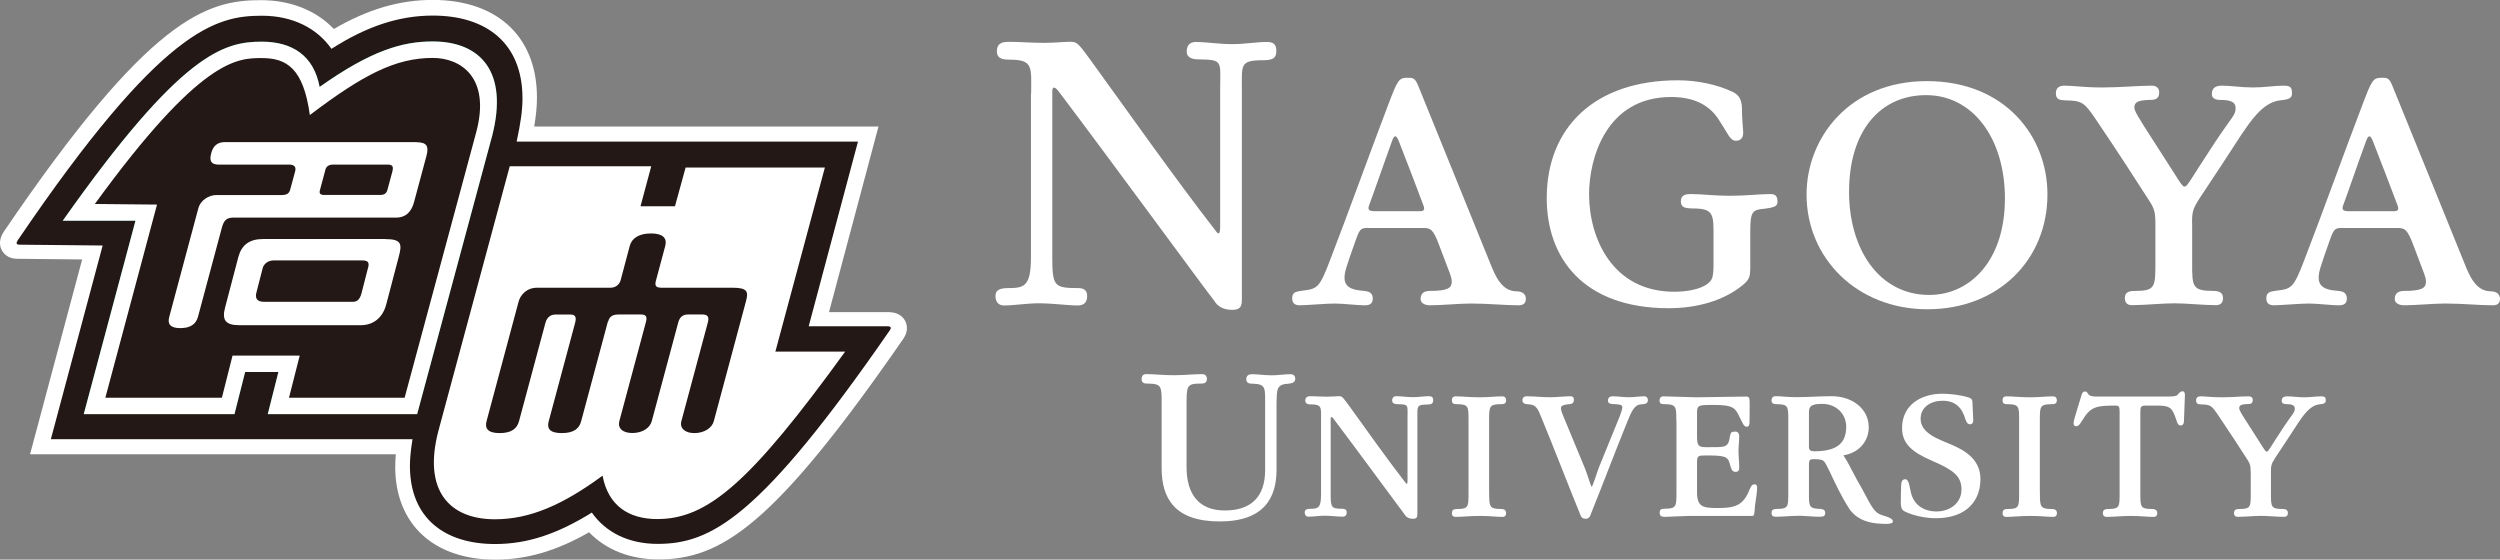 <?xml version="1.0" encoding="UTF-8"?>
<svg id="_レイヤー_1" data-name="レイヤー 1" xmlns="http://www.w3.org/2000/svg" viewBox="0 0 335.32 75.06">
  <rect x="0" y="0" width="335.32" height="75.06" fill="#808080" stroke="none"/>
  <defs>
    <style>
      .cls-1 {
        fill: #fff;
      }

      .cls-2 {
        fill: #006e4f;
      }

      .cls-3 {
        fill: #231815;
      }
    </style>
  </defs>
  <g>
    <g>
      <path class="cls-1" d="M138.31,12.51c0-3.5.32-4.51-2.91-4.51-.71,0-1.69-.04-1.69-1.11,0-1.21.86-1.28,1.74-1.28,1.16,0,2.9.14,4.6.14,1.42,0,2.54-.14,3.3-.14,1.04,0,1.08-.1,2.87,2.38,5.3,7.3,11.19,15.69,16.83,22.96.43.61.61.46.61-.68V11.89c0-3.71.44-3.88-2.95-3.93-.6,0-1.54-.13-1.54-1.05,0-.99.61-1.28,1.21-1.28,1.47,0,3.06.29,4.91.29,1.65,0,3.23-.29,4.6-.29.91,0,1.3.29,1.3,1.2,0,.95-.43,1.25-1.8,1.25-3.12,0-2.82.63-2.82,3.96v28.07c0,.93-.15,1.45-1.29,1.45-1.42,0-2.07-.65-2.4-1.2-.94-1.14-14.47-19.63-20.9-28.12-.58-.75-.84-.55-.84,0v22.14c0,4,.22,4.26,3.48,4.26.61,0,1.2.2,1.2,1.05,0,1.06-.65,1.28-1.25,1.28-1.42,0-3.33-.29-5.25-.29-1.63,0-3.28.29-4.65.29-.49,0-1.15-.22-1.15-1.28,0-.8.6-1.05,1.75-1.05,2.14,0,3.01-.26,3.01-4.19V12.51Z"/>
      <path class="cls-1" d="M314.3,30.57c-1.01,0-1.23.03-1.73,1.42-1.42,4.02-1.57,4.49-1.57,5.29,0,1.55,1.67,1.65,2.63,1.74.55.05,1.15.2,1.15,1.03,0,.9-.73.9-1.2.9-.74,0-2.89-.24-3.9-.24-1.06,0-3.96.24-4.69.24-.42,0-1.01-.12-1.01-.9s.29-.93,1.42-1.07c1.98-.24,2.25-.39,3.68-4.12,2.64-6.86,5.12-13.79,7.75-20.71,1.31-3.45,1.45-3.72,2.64-3.72.79,0,1.01.06,1.46,1.19,3.5,8.57,6.98,17.2,9.66,23.79.62,1.54,1.47,3.61,3.4,3.66.46,0,1.33.09,1.33,1.05,0,.71-.59.83-.91.83-1.84,0-4.19-.24-6.44-.24-1.56,0-3.99.24-5.59.24-.33,0-1.18-.17-1.18-.83,0-.89.63-1.1,1.27-1.1,2.41,0,2.92-.41,2.92-1.23,0-.63-.19-.9-1.71-4.96-.82-2.17-1.18-2.25-2.18-2.25h-7.21ZM321.04,28.33c.52,0,.79-.12.53-.81-1.19-3.12-2.16-5.7-3.29-8.56-.34-.87-.61-.92-.92-.05-1.26,3.44-2.37,6.74-3.08,8.64-.21.58-.02.78.8.78h5.96Z"/>
      <path class="cls-1" d="M183.65,30.57c-1.01,0-1.24.03-1.73,1.42-1.43,4.02-1.58,4.49-1.58,5.29,0,1.55,1.67,1.65,2.63,1.74.56.05,1.16.2,1.16,1.03,0,.9-.74.9-1.2.9-.74,0-2.89-.24-3.91-.24s-3.95.24-4.69.24c-.41,0-1.01-.12-1.01-.9s.3-.93,1.42-1.07c1.98-.24,2.25-.39,3.67-4.12,2.64-6.86,5.12-13.79,7.75-20.71,1.31-3.45,1.45-3.72,2.64-3.72.8,0,1.01.06,1.47,1.19,3.49,8.57,6.98,17.2,9.65,23.79.62,1.54,1.47,3.61,3.41,3.66.46,0,1.33.09,1.33,1.05,0,.71-.6.83-.92.83-1.83,0-4.18-.24-6.44-.24-1.56,0-3.97.24-5.59.24-.32,0-1.17-.17-1.17-.83,0-.89.62-1.1,1.26-1.1,2.42,0,2.92-.41,2.92-1.23,0-.63-.18-.9-1.71-4.96-.81-2.17-1.17-2.25-2.17-2.25h-7.2ZM190.4,28.33c.5,0,.79-.12.51-.81-1.18-3.12-2.15-5.7-3.28-8.56-.34-.87-.6-.92-.92-.05-1.25,3.44-2.37,6.74-3.08,8.64-.21.58-.01.78.81.78h5.96Z"/>
      <path class="cls-1" d="M234.74,36.21c0,.88-.13,1.32-.99,2.03-2.59,2.13-6.22,3.1-9.92,3.1-11.59,0-16.37-6.87-16.37-14.76,0-9.43,6.38-15.81,17.59-15.81,2.48,0,5.19.52,7.4,1.58,1.27.64,1.21,1.77,1.21,3.05.05,1.17.09,1.39.15,2.29.04.59-.19,1.19-.96,1.19-.81,0-1.08-.96-2.07-2.44-.86-1.49-2.53-3.43-6.63-3.43-8.76,0-11.01,8.3-11.01,13.04,0,5.95,3.17,13.08,11.41,13.08,1.45,0,3.43-.24,4.51-1.09.59-.46.77-.86.77-2.56v-4.65c0-2.52-.46-2.88-3.11-2.88-.63-.04-1.27-.1-1.27-.93,0-.99.85-.99,1.36-.99,1.58,0,2.98.23,5.24.23,2.12,0,3.88-.22,5.28-.23.73,0,1.03.12,1.08.94.04.67-.32.85-1.8,1.03-1.58.14-1.85.36-1.85,3.14v5.09Z"/>
      <path class="cls-1" d="M242.31,26.07c0-7.49,5.65-15.19,16.13-15.19s16.18,7.39,16.18,15.19c0,8.79-6.6,15.41-16.09,15.41s-16.22-6.9-16.22-15.37v-.04ZM268.92,26.67c0-8.21-4.37-13.91-10.57-13.91s-10.34,4.83-10.34,12.98c0,7.65,4.01,13.82,10.75,13.82,5.59,0,10.15-4.74,10.15-12.85v-.04Z"/>
      <path class="cls-1" d="M289.1,29.99c0-1.81-.22-2.18-1.23-3.69-2-3.1-3.21-5.02-6.74-10.26-1.58-2.33-1.86-2.54-4.15-2.58-.68-.05-1.23-.07-1.23-.96,0-.82.6-1.01,1.14-1.01,1.33,0,2.51.24,5.06.24s4.83-.24,6.7-.24c.37,0,.96.18.96.89,0,1.01-.68,1.03-1.55,1.03-.73.05-1.78.09-1.78.96,0,.51.21.89,3.01,5.23,3.33,5.13,3.34,5.42,3.74,5.42.37,0,.66-.76,3.87-5.64,2.5-3.8,2.96-3.89,2.96-4.9,0-.82-.74-1.07-1.92-1.07-.55,0-1.27-.08-1.27-.79,0-.94.67-1.13,1.36-1.13,1.18,0,2.6.24,4.15.24s2.87-.24,4.1-.24c.95,0,1.14.24,1.14,1.01,0,.63-.3.83-1.59.96-2.36.24-4.06,2.95-5.2,4.6-1.87,2.92-3.64,5.56-5.56,8.47-.95,1.5-1.1,1.82-1.04,3.79v5.01c0,3.1,0,3.69,2.87,3.69.54,0,1.27.12,1.27.95s-.55.96-.96.96c-1.59,0-4-.25-5.55-.25s-4.1.25-5.7.25c-.41,0-.96-.13-.96-.96,0-.88.73-.95,1.37-.95,2.64,0,2.73-.49,2.73-3.6v-5.43Z"/>
    </g>
    <g>
      <path class="cls-1" d="M159.15,62.65c0,3.63,1.64,5.82,5.14,5.82s5.4-1.82,5.4-5.43v-8.46c0-2.55.17-3.06-1.69-3.12-.33,0-.84-.01-.84-.6,0-.52.39-.67.75-.67.75,0,1.71.15,2.67.15.87,0,1.77-.15,2.43-.15.27,0,.72.04.72.62s-.6.61-1.02.67c-1.59.06-1.43.99-1.49,2.58v8.94c0,3.69-1.6,6.94-7.62,6.94s-7.79-3.07-7.79-7.15v-8.76c0-2.22-.03-2.55-1.8-2.58-.35,0-.89.03-.89-.6,0-.55.33-.67.63-.67,1.05,0,2.25.15,3.69.15,1.35,0,2.79-.15,3.78-.15.3,0,.66.12.66.67,0,.62-.57.6-.93.6-1.8,0-1.8.36-1.8,2.99v8.2Z"/>
      <path class="cls-1" d="M224.84,56.39c0-1.83,0-2.15-1.5-2.18-.33,0-.75.03-.75-.46,0-.46.27-.59.52-.59.7,0,3.68.13,4.36.13,1.2,0,5.53-.1,6.71-.1.48,0,.5.16.5,1.14s-.02,1.46-.02,2.23c0,.33-.03.68-.38.68-.2,0-.37-.16-.5-.41-.15-.25-.28-.55-.42-.82-.62-1.27-.78-1.7-3.56-1.7-1.2,0-1.68.02-1.93.2-.25.17-.25.47-.25,1v3.04c0,1.25.22,1.43,1.22,1.43,2.58,0,2.96.13,3.19-1.43.1-.55.18-.66.73-.66.39,0,.52.33.52.6,0,.65-.1,1.3-.1,1.97,0,.77.1,1.5.1,2.25,0,.4-.13.58-.52.58-.52,0-.61-.62-.76-1.13-.27-.98-.8-1.07-3.2-1.07-.95,0-1.18.02-1.18.85v4.08c0,2.05.88,2.12,2.83,2.12,2.15,0,3.28-.3,4.1-2.2.23-.53.37-.98.78-.98.28,0,.41.15.32.98-.08.85-.25,1.54-.32,2.68-.05.55-.1.58-.4.58h-8.35c-.72,0-2.84.13-3.29.13-.5,0-.68-.16-.68-.59,0-.35.13-.51.75-.51,1.5,0,1.5-.35,1.5-2.22v-9.63Z"/>
      <path class="cls-1" d="M273.61,66.1c0,1.85.02,2.17,1.6,2.17.3,0,.68.08.68.54s-.28.52-.53.52c-.78,0-1.55-.13-3.01-.13s-2.37.13-3.22.13c-.25,0-.53-.07-.53-.52,0-.48.37-.54.72-.54,1.5,0,1.5-.3,1.5-2.17v-9.71c0-1.87,0-2.15-1.5-2.18-.3,0-.72.03-.72-.5,0-.46.25-.55.53-.55.82,0,1.9.13,3.14.13s2.26-.13,3.08-.13c.25,0,.53.1.53.55,0,.53-.48.5-.76.5-1.5.03-1.52.3-1.52,2.18v9.71Z"/>
      <path class="cls-1" d="M199.74,66.1c0,1.85.03,2.17,1.6,2.17.3,0,.67.08.67.54s-.27.52-.53.52c-.77,0-1.55-.13-3-.13s-2.37.13-3.22.13c-.25,0-.52-.07-.52-.52,0-.48.37-.54.73-.54,1.5,0,1.5-.3,1.5-2.17v-9.71c0-1.87,0-2.15-1.5-2.18-.3,0-.73.03-.73-.5,0-.46.25-.55.52-.55.82,0,1.9.13,3.15.13s2.25-.13,3.07-.13c.25,0,.53.1.53.55,0,.53-.47.5-.75.5-1.5.03-1.53.3-1.53,2.18v9.71Z"/>
      <path class="cls-1" d="M177.19,56.3c0-1.6.15-2.06-1.33-2.06-.33,0-.78-.02-.78-.51,0-.55.4-.59.8-.59.52,0,1.33.07,2.1.07.65,0,1.16-.07,1.51-.07.48,0,.49-.04,1.32,1.09,2.42,3.34,5.12,7.18,7.7,10.51.2.27.28.21.28-.32v-8.41c0-1.7.2-1.77-1.35-1.8-.28,0-.71-.06-.71-.48,0-.46.28-.59.55-.59.68,0,1.4.13,2.25.13.75,0,1.47-.13,2.1-.13.42,0,.6.14.6.55,0,.43-.21.57-.83.57-1.42,0-1.29.29-1.29,1.82v12.84c0,.43-.06.66-.59.66-.65,0-.95-.3-1.1-.55-.42-.53-6.62-8.98-9.56-12.87-.25-.34-.38-.26-.38,0v10.13c0,1.82.11,1.95,1.6,1.95.27,0,.55.09.55.48,0,.49-.3.58-.57.58-.65,0-1.53-.13-2.4-.13-.76,0-1.5.13-2.13.13-.22,0-.53-.1-.53-.58,0-.37.28-.48.81-.48.98,0,1.38-.12,1.38-1.92v-10.03Z"/>
      <path class="cls-1" d="M242.63,66.29c0,1.63.02,1.93,1.53,1.97.32.03.65.1.65.53,0,.45-.25.52-.77.52-.83,0-1.93-.13-2.75-.13-.9,0-2.27.13-3.15.13-.23,0-.53-.06-.53-.52,0-.49.4-.53.75-.53,1.5,0,1.5-.3,1.5-2.17v-9.68c0-1.9,0-2.17-1.5-2.2-.3,0-.75,0-.75-.48s.28-.59.55-.59c.75,0,1.59.13,2.77.13,1.67,0,3.05-.13,4.75-.13,2.75,0,4.97,1.68,4.97,4.17,0,1.83-1.27,3.43-3.4,3.76.61.92.97,1.69,1.31,2.33.65,1.27,1.01,1.78,1.69,3.09,1.12,2.13,1.39,2.39,2.51,2.71.69.2,1.19.44,1.12.79-.05.24-.55.37-2.2.21-1.45-.15-2.83-.71-3.67-2.01-.99-1.53-1.78-3.2-2.56-4.86-.83-1.6-.62-1.74-2.25-1.74-.55,0-.57.17-.57,1.03v3.67ZM242.63,59.98c0,.42.27.55.7.55,3.24,0,4.3-1.22,4.3-3.32,0-1.53-1.18-3.04-3.25-3.04-1.7,0-1.75.5-1.75,1.26v4.56Z"/>
      <path class="cls-1" d="M265.63,64.27c0,2.77-1.72,5.24-6.04,5.24-1.05,0-2.92-.28-4.19-.95-.35-.2-.45-.6-.45-1.07,0-.75.02-1.76.05-2.46.02-.32.09-.75.55-.75.5,0,.57,1,.75,1.75.35,1.58,1.6,2.57,3.45,2.57s3.34-1.17,3.34-2.95-1.07-2.61-3.95-3.85c-2.57-1.11-4.02-2.23-4.02-4.38,0-3.15,2.61-4.61,5.38-4.61,1.02,0,2.47.15,3.63.53.44.17.44.43.44.87.03.64.08,1.51.1,2.15,0,.28-.1.55-.45.55s-.48-.37-.6-.67c-.46-1.57-1.33-2.49-3.08-2.49-1.5,0-2.93.8-2.93,2.42,0,1.95,2.35,2.72,4.25,3.52,1.77.77,3.77,1.98,3.77,4.55v.02Z"/>
      <path class="cls-1" d="M284.3,55.18c0-.68-.12-.78-.55-.78-2.55,0-3.33.12-4.45,1.97-.25.38-.45.8-.83.8-.26,0-.49-.16-.22-1.05.31-1.05.6-2.05.92-3.05.07-.3.21-.56.47-.56.17,0,.25.04.4.27.11.17.24.41,1.21.41h9.28c1.03,0,1.4-.05,1.55-.24.3-.36.45-.47.65-.47.25,0,.33.23.33.52,0,.18-.1,2.45-.13,3.45,0,.33-.1.62-.48.62-.25,0-.37-.25-.48-.55-.55-1.65-.72-2.12-2.52-2.12h-1.5c-.87,0-.87.08-.87,1.17v10.53c0,1.9,0,2.17,1.57,2.17.3,0,.7.08.7.54s-.3.52-.52.52c-.83,0-1.71-.13-3.08-.13-1.08,0-2.36.13-3.18.13-.22,0-.52-.07-.52-.52,0-.48.4-.54.75-.54,1.5,0,1.5-.3,1.5-2.17v-10.92Z"/>
      <path class="cls-1" d="M211.09,53.68c0,.42-.3.51-.6.53-.3.03-1.13.08-1.13.5,0,.35.18.73.3,1.05l2.96,7.15c.34.83.76,2.38.88,2.38.1,0,.68-1.87,1-2.7l2.75-6.75c.12-.35.35-.9.35-1.25s-.54-.36-1.21-.39c-.3-.02-.72-.04-.72-.46,0-.49.35-.59.65-.59.62,0,1.43.13,2.17.13.67,0,1.48-.13,2.08-.13.2,0,.45.13.45.52,0,.49-.37.53-1,.58-.8.05-1.23.98-1.8,2.43-1.6,3.92-3.2,8.2-4.8,12.15-.12.35-.25.75-.72.75-.55,0-.65-.28-.82-.75-1.71-4.18-3.43-8.7-5.16-12.88-.35-.85-.62-1.65-1.5-1.7-.65-.05-1.02-.1-1.02-.55,0-.52.4-.55.65-.55.7,0,2.05.13,3.05.13.82,0,2.1-.13,2.65-.13.3,0,.55.03.55.48v.03Z"/>
      <path class="cls-1" d="M301.88,63.32c0-1-.12-1.2-.68-2.03-1.1-1.7-1.76-2.76-3.7-5.63-.87-1.28-1.02-1.39-2.27-1.42-.37-.03-.67-.04-.67-.53,0-.46.32-.55.62-.55.73,0,1.38.13,2.78.13s2.65-.13,3.68-.13c.2,0,.52.1.52.48,0,.56-.37.56-.85.56-.4.03-.97.05-.97.53,0,.27.11.49,1.65,2.87,1.82,2.81,1.83,2.98,2.06,2.98.2,0,.35-.42,2.12-3.1,1.37-2.08,1.63-2.13,1.63-2.68,0-.45-.41-.59-1.06-.59-.3,0-.7-.04-.7-.43,0-.52.38-.62.75-.62.65,0,1.43.13,2.28.13s1.57-.13,2.25-.13c.53,0,.63.13.63.55,0,.35-.17.45-.88.53-1.29.13-2.23,1.63-2.85,2.53-1.03,1.6-2,3.05-3.05,4.64-.52.83-.59,1-.57,2.08v2.75c0,1.71,0,2.03,1.57,2.03.3,0,.7.07.7.53s-.3.52-.53.52c-.87,0-2.19-.13-3.05-.13s-2.25.13-3.12.13c-.23,0-.53-.06-.53-.52,0-.49.4-.53.75-.53,1.45,0,1.5-.27,1.5-1.97v-2.97Z"/>
    </g>
  </g>
  <g>
    <path class="cls-1" d="M66.41,75.06c-8.24,0-13.37-4.75-13.4-12.4,0-.55.03-1.11.08-1.73H4.03l6.99-26.13-8.69-.09c-1.28,0-1.86-.72-2.09-1.15-.28-.53-.46-1.41.3-2.53C20.02,2.36,27.67.02,34.98.02c3.98,0,7.4,1.36,9.8,3.87,4.55-2.65,8.8-3.9,13.25-3.9s8.09,1.3,10.54,3.77c2.27,2.27,3.46,5.51,3.45,9.36,0,1.25-.14,2.48-.37,3.85h46.18l-6.64,24.9h8.09c1.33.02,1.9.75,2.13,1.18.22.43.49,1.32-.25,2.39-17.4,25.16-24.46,29.59-32.86,29.59-3.77,0-7.01-1.28-9.29-3.64-4.42,2.53-8.37,3.67-12.61,3.67h0Z"/>
    <path class="cls-3" d="M119,43.76h-10.53l6.61-24.77h-45.78c.54-2.54.77-4.13.78-5.75.02-7.47-4.87-11.15-12.02-11.15-4.5,0-8.83,1.41-13.6,4.46-1.97-2.8-5.24-4.44-9.33-4.44-6.14,0-13.4,1.62-32.69,30.03-.34.5-.27.68.22.68l11.11.11c-1.59,5.95-6.95,25.98-6.95,25.98h48.51c-.24,1.48-.35,2.63-.35,3.62.03,7,4.68,10.44,11.43,10.44,4.27,0,8.3-1.31,12.97-4.22,1.87,2.66,4.93,4.2,8.82,4.2,7.18,0,13.74-3.48,31.13-28.62.26-.37.19-.56-.29-.57Z"/>
    <g>
      <g>
        <path class="cls-2" d="M35.11,5.59c4.07,0,6.97,1.84,7.76,6.07,6.96-4.93,11.15-6.1,15.17-6.1,6.36,0,10.2,4.01,7.97,12.67l-10.06,37.32h-20.04l1.43-5.65h-4.46l-1.43,5.65H11.23l6.94-25.94h-9.76C24.31,7.06,30.02,5.59,35.11,5.59Z"/>
        <path class="cls-2" d="M12.72,27.36C26.93,7.81,31.82,7.79,35.11,7.79s5.58,1.31,6.45,7.64c7.17-5.43,11.5-7.66,16.49-7.66,3.74,0,7.77,2.61,5.84,9.91,0,0-8.82,32.69-9.62,35.67h-15.51c.37-1.45,1.44-5.65,1.44-5.65h-9.01s-1.01,4-1.43,5.65h-15.63c1.18-4.43,6.93-25.91,6.93-25.91l-8.32-.08Z"/>
      </g>
      <g>
        <path class="cls-1" d="M35.11,5.59c4.07,0,6.97,1.84,7.76,6.07,6.96-4.93,11.15-6.1,15.17-6.1,6.36,0,10.2,4.01,7.97,12.67l-10.06,37.32h-20.04l1.43-5.65h-4.46l-1.43,5.65H11.23l6.94-25.94h-9.76C24.31,7.06,30.02,5.59,35.11,5.59Z"/>
        <path class="cls-3" d="M12.72,27.36C26.93,7.81,31.82,7.79,35.11,7.79s5.58,1.31,6.45,7.64c7.17-5.43,11.5-7.66,16.49-7.66,3.74,0,7.77,2.61,5.84,9.91,0,0-8.82,32.69-9.62,35.67h-15.51c.37-1.45,1.44-5.65,1.44-5.65h-9.01s-1.01,4-1.43,5.65h-15.63c1.18-4.43,6.93-25.91,6.93-25.91l-8.32-.08Z"/>
      </g>
    </g>
    <path class="cls-1" d="M55.9,19.06h-25.75c-1,0-1.57.53-1.82,1.49-.29,1.07.01,1.53,1.02,1.53h9.47c.52,0,.95.21.77.89l-.66,2.44c-.14.53-.45.75-1.15.75h-8.76c-1.06,0-2.15.76-2.41,1.75l-3.91,14.6c-.26.95.13,1.5,1.49,1.5s2.1-.55,2.36-1.5l3.2-11.94c.23-.86.54-1.38,1.49-1.38h21.85c1.43,0,2.12-.87,2.45-2.1l1.66-6.18c.34-1.25.07-1.83-1.28-1.83ZM52.67,22.85l-.7,2.59c-.11.43-.36.71-.98.71h-7.46c-.54,0-.75-.16-.62-.64l.74-2.76c.12-.45.51-.67.97-.67h7.45c.49,0,.73.24.58.77ZM51.73,32.06h-16.45c-1.85,0-2.88.82-3.31,2.41l-1.77,6.74c-.46,1.71.02,2.41,1.93,2.41h16.23c1.69,0,2.96-.97,3.44-2.77l1.69-6.44c.43-1.62.42-2.34-1.77-2.34ZM49.33,36.05l-.84,3.28c-.22.83-.59,1.15-1.13,1.15h-11.95c-1.02,0-1.21-.55-1.01-1.27l.84-3.27c.14-.52.7-1.01,1.45-1.01h11.91c.95,0,.92.44.74,1.12Z"/>
    <path class="cls-1" d="M88.17,69.62c-3.87,0-6.6-1.81-7.35-5.82-5.32,3.91-9.73,5.85-14.44,5.85-6.04,0-9.71-3.79-7.57-11.89l9.56-35.46h18.98l-1.44,5.37h4.62l1.43-5.2h18.68l-6.64,24.69h9.36c-12.77,17.65-18.49,22.46-25.19,22.46Z"/>
    <path class="cls-3" d="M81.56,43.15c.23-.87.8-.97,1.55-.97h2.8c.68,0,.95.21.72,1.04-.22.83-3.56,13.27-3.56,13.27-.24.91.4,1.59,1.75,1.59s2.36-.68,2.6-1.59c0,0,3.34-12.44,3.55-13.23.21-.79.66-1.08,1.33-1.08h1.88c.74,0,.98.29.75,1.12-.23.87-3.54,13.2-3.54,13.2-.24.9.45,1.59,1.75,1.59s2.36-.68,2.6-1.59l4.32-16.1c.34-1.26.23-1.81-1.81-1.81h-9.55c-.76,0-.9-.3-.71-.98.18-.69,1.24-4.63,1.24-4.63.28-1.05-.34-1.67-1.91-1.67s-2.57.61-2.85,1.67c0,0-1.05,3.94-1.22,4.59-.17.65-.74,1.02-1.35,1.02h-9.85c-1.47,0-2.27,1.04-2.49,1.87l-4.3,16.04c-.24.91.11,1.59,1.75,1.59s2.35-.63,2.61-1.61l3.54-13.18c.19-.72.69-1.11,1.31-1.11h2.1c.54,0,.78.32.59,1.04-.19.72-3.56,13.27-3.56,13.27-.24.91.04,1.59,1.75,1.59s2.36-.68,2.6-1.59l3.58-13.34Z"/>
  </g>
</svg>